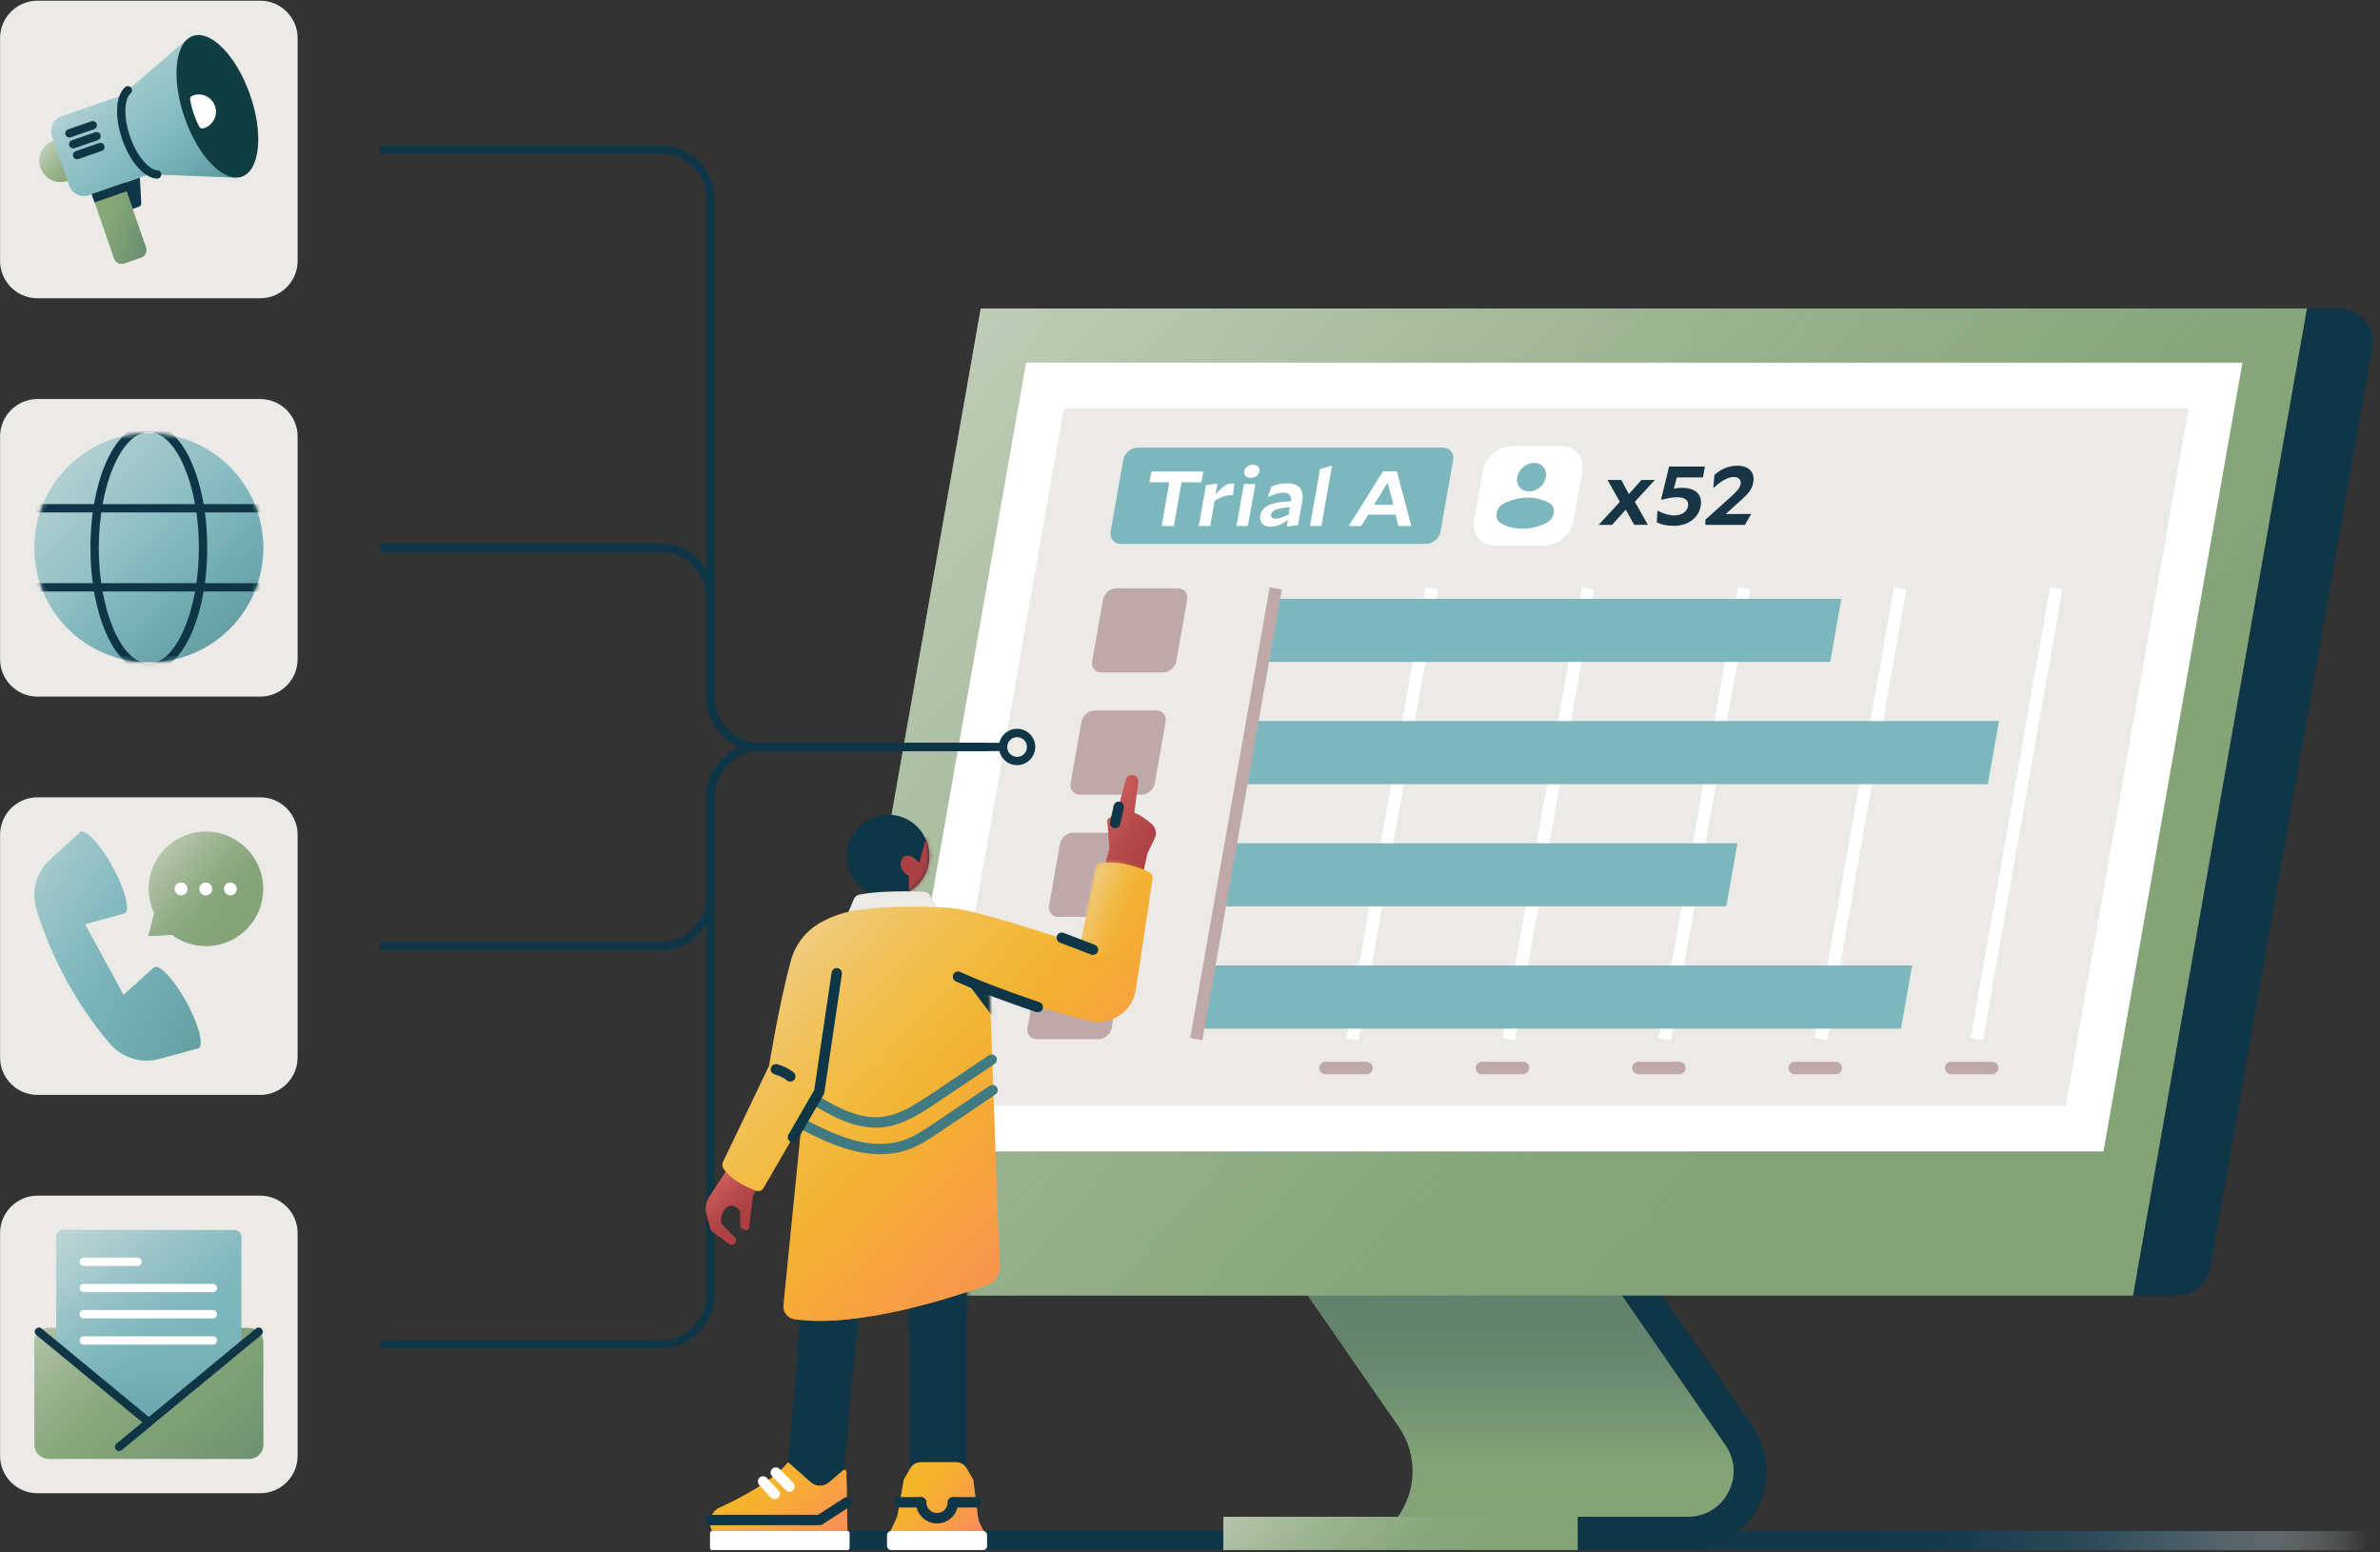 <svg width="572" height="373" viewBox="0 0 572 373" fill="none" xmlns="http://www.w3.org/2000/svg">
<rect x="0" y="0" width="572" height="373" fill="#333333" stroke="none"/>
<g clip-path="url(#clip0_1050_491)">
<path d="M345.769 367.916H203.699V372.476H345.769V367.916Z" fill="#0F3647"/>
<path d="M571.84 367.916H405.67V372.476H571.84V367.916Z" fill="url(#paint0_linear_1050_491)"/>
<path d="M399.66 310.186L387.06 307.396L391 358.376L376.08 364.476L379.18 372.476H405.67C420.96 372.476 429.96 355.296 421.26 342.726L399.51 311.316" fill="#0F3647"/>
<path d="M415.38 358.596C413.45 362.276 409.82 364.476 405.67 364.476H335.99C340.29 358.366 341.01 349.816 336.1 342.726L314.35 311.316L385.09 304.556L392.93 315.866L414.68 347.276C417.04 350.686 417.3 354.926 415.38 358.596Z" fill="#84A478"/>
<path d="M415.38 358.596C413.45 362.276 409.82 364.476 405.67 364.476H335.99C340.29 358.366 341.01 349.816 336.1 342.726L314.35 311.316L385.09 304.556L392.93 315.866L414.68 347.276C417.04 350.686 417.3 354.926 415.38 358.596Z" fill="url(#paint1_linear_1050_491)"/>
<path d="M379.18 364.476H294.02V372.476H379.18V364.476Z" fill="#84A478"/>
<path d="M379.18 364.476H294.02V372.476H379.18V364.476Z" fill="url(#paint2_linear_1050_491)"/>
<path d="M570.189 83.527L531.219 304.707C530.549 308.527 527.219 311.317 523.339 311.317H512.639L554.429 74.137H562.309C567.279 74.137 571.049 78.627 570.189 83.527Z" fill="#0F3647"/>
<path d="M512.64 311.317H193.92L235.71 74.137H554.43L512.64 311.317Z" fill="#84A478"/>
<path d="M512.64 311.317H193.92L235.71 74.137H554.43L512.64 311.317Z" fill="url(#paint3_linear_1050_491)"/>
<path d="M538.939 87.137L505.539 276.677H213.219L246.619 87.137H538.939Z" fill="white"/>
<path d="M62.529 0.166H9.02C4.049 0.166 0.02 4.195 0.02 9.166V62.676C0.02 67.647 4.049 71.676 9.02 71.676H62.529C67.5 71.676 71.529 67.647 71.529 62.676V9.166C71.529 4.195 67.5 0.166 62.529 0.166Z" fill="#ECEAE7"/>
<path d="M62.529 95.887H9.02C4.049 95.887 0.02 99.916 0.02 104.887V158.397C0.02 163.367 4.049 167.397 9.02 167.397H62.529C67.5 167.397 71.529 163.367 71.529 158.397V104.887C71.529 99.916 67.5 95.887 62.529 95.887Z" fill="#ECEAE7"/>
<path d="M62.529 191.596H9.02C4.049 191.596 0.02 195.625 0.02 200.596V254.106C0.02 259.076 4.049 263.106 9.02 263.106H62.529C67.5 263.106 71.529 259.076 71.529 254.106V200.596C71.529 195.625 67.5 191.596 62.529 191.596Z" fill="#ECEAE7"/>
<path d="M62.529 287.316H9.02C4.049 287.316 0.02 291.346 0.02 296.316V349.826C0.02 354.797 4.049 358.826 9.02 358.826H62.529C67.5 358.826 71.529 354.797 71.529 349.826V296.316C71.529 291.346 67.5 287.316 62.529 287.316Z" fill="#ECEAE7"/>
<path d="M29.689 43.997L31.849 50.207L33.38 49.677C33.739 49.557 33.969 49.207 33.95 48.827L33.609 42.637L29.689 44.007V43.997Z" fill="#0F3647"/>
<path d="M14.59 43.747C17.407 43.747 19.69 41.464 19.69 38.647C19.69 35.83 17.407 33.547 14.59 33.547C11.774 33.547 9.49 35.83 9.49 38.647C9.49 41.464 11.774 43.747 14.59 43.747Z" fill="#87A778"/>
<path d="M14.59 43.747C17.407 43.747 19.69 41.464 19.69 38.647C19.69 35.83 17.407 33.547 14.59 33.547C11.774 33.547 9.49 35.83 9.49 38.647C9.49 41.464 11.774 43.747 14.59 43.747Z" fill="url(#paint4_linear_1050_491)"/>
<path d="M56.59 42.686L37.77 41.936H37.76C37.35 41.906 36.93 41.806 36.5 41.626L21.41 46.876C19.46 47.556 17.32 46.516 16.65 44.566L12.53 32.736C11.85 30.786 12.88 28.646 14.84 27.966L29.94 22.716C30.16 22.306 30.42 21.956 30.73 21.696H30.72L45.02 9.416L56.59 42.686Z" fill="#7CBAC0"/>
<path d="M56.59 42.686L37.77 41.936H37.76C37.35 41.906 36.93 41.806 36.5 41.626L21.41 46.876C19.46 47.556 17.32 46.516 16.65 44.566L12.53 32.736C11.85 30.786 12.88 28.646 14.84 27.966L29.94 22.716C30.16 22.306 30.42 21.956 30.73 21.696H30.72L45.02 9.416L56.59 42.686Z" fill="url(#paint5_linear_1050_491)"/>
<path d="M56.59 42.686L37.77 41.936H37.76C37.35 41.906 36.93 41.806 36.5 41.626L21.41 46.876C19.46 47.556 17.32 46.516 16.65 44.566L12.53 32.736C11.85 30.786 12.88 28.646 14.84 27.966L29.94 22.716C30.16 22.306 30.42 21.956 30.73 21.696H30.72L45.02 9.416L56.59 42.686Z" fill="url(#paint6_linear_1050_491)"/>
<path d="M37.769 42.926C37.769 42.926 37.739 42.926 37.729 42.926C34.699 42.806 31.269 38.926 29.379 33.506C27.509 28.136 27.769 23.026 30.009 21.006C30.119 20.896 30.249 20.806 30.409 20.746C30.939 20.566 31.499 20.846 31.679 21.366C31.809 21.766 31.689 22.186 31.379 22.456C29.969 23.666 29.539 27.886 31.269 32.846C32.999 37.806 35.949 40.846 37.809 40.926C38.359 40.946 38.789 41.416 38.769 41.966C38.749 42.506 38.309 42.926 37.769 42.926Z" fill="#0F3647"/>
<path d="M58.123 42.457C62.468 40.946 63.358 32.151 60.11 22.814C56.862 13.477 50.707 7.133 46.362 8.644C42.017 10.156 41.127 18.95 44.375 28.287C47.623 37.624 53.778 43.968 58.123 42.457Z" fill="#0F3D42"/>
<path d="M51.679 25.476C52.509 27.866 51.019 30.306 48.829 30.856C48.459 30.946 48.059 30.776 47.879 30.436C47.409 29.536 46.979 28.556 46.619 27.506C46.189 26.276 45.879 25.066 45.699 23.916C45.639 23.526 45.859 23.146 46.219 22.996C48.299 22.146 50.869 23.166 51.679 25.486V25.476Z" fill="white"/>
<path d="M22.033 46.652L29.693 43.988L35.088 59.496C35.426 60.469 34.909 61.539 33.936 61.877L29.818 63.309C28.845 63.648 27.776 63.13 27.437 62.158L22.043 46.649L22.033 46.652Z" fill="#87A778"/>
<path d="M22.033 46.652L29.693 43.988L35.088 59.496C35.426 60.469 34.909 61.539 33.936 61.877L29.818 63.309C28.845 63.648 27.776 63.13 27.437 62.158L22.043 46.649L22.033 46.652Z" fill="url(#paint7_linear_1050_491)"/>
<path d="M29.937 43.895L22.031 46.645L22.728 48.647L30.633 45.897L29.937 43.895Z" fill="#0F3647"/>
<path d="M16.68 33.036C16.27 33.036 15.88 32.776 15.74 32.366C15.56 31.846 15.84 31.276 16.36 31.096L21.97 29.156C22.49 28.976 23.06 29.256 23.24 29.776C23.42 30.296 23.14 30.866 22.62 31.046L17.01 32.986C16.9 33.026 16.79 33.046 16.68 33.046V33.036Z" fill="#0F3647"/>
<path d="M17.6 35.655C17.19 35.655 16.8 35.395 16.65 34.985C16.47 34.465 16.75 33.895 17.27 33.715L22.88 31.775C23.4 31.595 23.97 31.875 24.15 32.395C24.33 32.915 24.05 33.485 23.53 33.665L17.92 35.605C17.81 35.645 17.7 35.665 17.59 35.665L17.6 35.655Z" fill="#0F3647"/>
<path d="M18.51 38.267C18.1 38.267 17.71 38.007 17.57 37.597C17.39 37.077 17.67 36.507 18.19 36.327L23.8 34.387C24.32 34.207 24.89 34.487 25.07 35.007C25.25 35.527 24.97 36.097 24.45 36.277L18.84 38.217C18.73 38.257 18.62 38.277 18.51 38.277V38.267Z" fill="#0F3647"/>
<path d="M35.779 159.137C50.967 159.137 63.279 146.825 63.279 131.637C63.279 116.449 50.967 104.137 35.779 104.137C20.591 104.137 8.279 116.449 8.279 131.637C8.279 146.825 20.591 159.137 35.779 159.137Z" fill="#7CB7BD"/>
<path d="M35.779 159.137C50.967 159.137 63.279 146.825 63.279 131.637C63.279 116.449 50.967 104.137 35.779 104.137C20.591 104.137 8.279 116.449 8.279 131.637C8.279 146.825 20.591 159.137 35.779 159.137Z" fill="url(#paint8_linear_1050_491)"/>
<path d="M35.779 159.137C50.967 159.137 63.279 146.825 63.279 131.637C63.279 116.449 50.967 104.137 35.779 104.137C20.591 104.137 8.279 116.449 8.279 131.637C8.279 146.825 20.591 159.137 35.779 159.137Z" fill="url(#paint9_linear_1050_491)"/>
<mask id="mask0_1050_491" style="mask-type:luminance" maskUnits="userSpaceOnUse" x="8" y="104" width="56" height="56">
<path d="M35.779 159.137C50.967 159.137 63.279 146.825 63.279 131.637C63.279 116.449 50.967 104.137 35.779 104.137C20.591 104.137 8.279 116.449 8.279 131.637C8.279 146.825 20.591 159.137 35.779 159.137Z" fill="white"/>
</mask>
<g mask="url(#mask0_1050_491)">
<path d="M35.77 161.467C27.9 161.467 21.74 148.367 21.74 131.637C21.74 114.907 27.9 101.807 35.77 101.807C43.64 101.807 49.8 114.907 49.8 131.637C49.8 148.367 43.64 161.467 35.77 161.467ZM35.77 103.817C29.25 103.817 23.74 116.557 23.74 131.647C23.74 146.737 29.25 159.477 35.77 159.477C42.29 159.477 47.8 146.737 47.8 131.647C47.8 116.557 42.29 103.817 35.77 103.817Z" fill="#0F3647"/>
<path d="M68.27 123.137H6.34C5.79 123.137 5.34 122.687 5.34 122.137C5.34 121.587 5.79 121.137 6.34 121.137H68.27C68.82 121.137 69.27 121.587 69.27 122.137C69.27 122.687 68.82 123.137 68.27 123.137Z" fill="#0F3647"/>
<path d="M68.27 142.137H6.34C5.79 142.137 5.34 141.687 5.34 141.137C5.34 140.587 5.79 140.137 6.34 140.137H68.27C68.82 140.137 69.27 140.587 69.27 141.137C69.27 141.687 68.82 142.137 68.27 142.137Z" fill="#0F3647"/>
</g>
<path d="M44.81 240.815C47.75 246.205 49.04 251.155 47.7 251.895L47.37 251.985L38.26 254.455C33.91 255.635 29.26 254.185 26.36 250.735C18.4 241.285 12.42 230.335 8.79 218.525C7.46 214.215 8.76 209.525 12.1 206.505L19.1 200.185L19.35 199.955C20.69 199.225 24.16 203.005 27.1 208.385C30.04 213.775 31.33 218.725 29.99 219.465L29.66 219.555L20.42 222.065L29.69 239.065L36.81 232.645L37.06 232.415C38.4 231.685 41.87 235.465 44.81 240.835V240.815Z" fill="#7CB7BD"/>
<path d="M44.81 240.815C47.75 246.205 49.04 251.155 47.7 251.895L47.37 251.985L38.26 254.455C33.91 255.635 29.26 254.185 26.36 250.735C18.4 241.285 12.42 230.335 8.79 218.525C7.46 214.215 8.76 209.525 12.1 206.505L19.1 200.185L19.35 199.955C20.69 199.225 24.16 203.005 27.1 208.385C30.04 213.775 31.33 218.725 29.99 219.465L29.66 219.555L20.42 222.065L29.69 239.065L36.81 232.645L37.06 232.415C38.4 231.685 41.87 235.465 44.81 240.835V240.815Z" fill="url(#paint10_linear_1050_491)"/>
<path d="M44.81 240.815C47.75 246.205 49.04 251.155 47.7 251.895L47.37 251.985L38.26 254.455C33.91 255.635 29.26 254.185 26.36 250.735C18.4 241.285 12.42 230.335 8.79 218.525C7.46 214.215 8.76 209.525 12.1 206.505L19.1 200.185L19.35 199.955C20.69 199.225 24.16 203.005 27.1 208.385C30.04 213.775 31.33 218.725 29.99 219.465L29.66 219.555L20.42 222.065L29.69 239.065L36.81 232.645L37.06 232.415C38.4 231.685 41.87 235.465 44.81 240.835V240.815Z" fill="url(#paint11_linear_1050_491)"/>
<path d="M63.269 213.605C63.269 221.205 57.119 227.355 49.519 227.355C46.449 227.355 43.599 226.345 41.309 224.635L35.629 224.955L37.069 219.455C36.239 217.675 35.769 215.695 35.769 213.605C35.769 206.015 41.929 199.855 49.519 199.855C57.109 199.855 63.269 206.015 63.269 213.605Z" fill="#84A478"/>
<path d="M63.269 213.605C63.269 221.205 57.119 227.355 49.519 227.355C46.449 227.355 43.599 226.345 41.309 224.635L35.629 224.955L37.069 219.455C36.239 217.675 35.769 215.695 35.769 213.605C35.769 206.015 41.929 199.855 49.519 199.855C57.109 199.855 63.269 206.015 63.269 213.605Z" fill="url(#paint12_linear_1050_491)"/>
<path d="M45.071 213.606C45.071 214.456 44.38 215.156 43.52 215.156C42.66 215.156 41.98 214.466 41.98 213.606C41.98 212.746 42.67 212.066 43.52 212.066C44.37 212.066 45.071 212.756 45.071 213.606Z" fill="white"/>
<path d="M51 213.606C51 214.456 50.31 215.156 49.45 215.156C48.59 215.156 47.91 214.466 47.91 213.606C47.91 212.746 48.6 212.066 49.45 212.066C50.3 212.066 51 212.756 51 213.606Z" fill="white"/>
<path d="M56.92 213.606C56.92 214.456 56.23 215.156 55.37 215.156C54.51 215.156 53.83 214.466 53.83 213.606C53.83 212.746 54.52 212.066 55.37 212.066C56.22 212.066 56.92 212.756 56.92 213.606Z" fill="white"/>
<path d="M59.899 319.106H11.659C9.793 319.106 8.279 320.62 8.279 322.486V347.186C8.279 349.053 9.793 350.566 11.659 350.566H59.899C61.766 350.566 63.279 349.053 63.279 347.186V322.486C63.279 320.62 61.766 319.106 59.899 319.106Z" fill="#84A478"/>
<path d="M59.899 319.106H11.659C9.793 319.106 8.279 320.62 8.279 322.486V347.186C8.279 349.053 9.793 350.566 11.659 350.566H59.899C61.766 350.566 63.279 349.053 63.279 347.186V322.486C63.279 320.62 61.766 319.106 59.899 319.106Z" fill="url(#paint13_linear_1050_491)"/>
<path d="M59.899 319.106H11.659C9.793 319.106 8.279 320.62 8.279 322.486V347.186C8.279 349.053 9.793 350.566 11.659 350.566H59.899C61.766 350.566 63.279 349.053 63.279 347.186V322.486C63.279 320.62 61.766 319.106 59.899 319.106Z" fill="url(#paint14_linear_1050_491)"/>
<path d="M58.02 322.296L35.77 341.786L13.52 322.296V297.266C13.52 296.336 14.28 295.576 15.21 295.576H56.319C57.249 295.576 58.01 296.336 58.01 297.266V322.296H58.02Z" fill="#7CB7BD"/>
<path d="M58.02 322.296L35.77 341.786L13.52 322.296V297.266C13.52 296.336 14.28 295.576 15.21 295.576H56.319C57.249 295.576 58.01 296.336 58.01 297.266V322.296H58.02Z" fill="url(#paint15_linear_1050_491)"/>
<path d="M58.02 322.296L35.77 341.786L13.52 322.296V297.266C13.52 296.336 14.28 295.576 15.21 295.576H56.319C57.249 295.576 58.01 296.336 58.01 297.266V322.296H58.02Z" fill="url(#paint16_linear_1050_491)"/>
<path d="M35.769 342.786C35.539 342.786 35.319 342.706 35.129 342.556L8.719 320.786C8.289 320.436 8.229 319.806 8.579 319.376C8.929 318.946 9.559 318.886 9.989 319.236L35.759 340.486L61.529 319.236C61.959 318.886 62.589 318.946 62.939 319.376C63.289 319.806 63.229 320.436 62.799 320.786L36.389 342.556C36.209 342.706 35.979 342.786 35.749 342.786H35.769Z" fill="#0F3647"/>
<path d="M28.63 348.676C28.34 348.676 28.06 348.556 27.86 348.316C27.51 347.886 27.57 347.256 28 346.906L35.14 341.016C35.57 340.666 36.2 340.726 36.55 341.156C36.9 341.586 36.84 342.216 36.41 342.566L29.27 348.456C29.08 348.606 28.86 348.686 28.63 348.686V348.676Z" fill="#0F3647"/>
<path d="M33.019 304.206H20.139C19.589 304.206 19.139 303.756 19.139 303.206C19.139 302.656 19.589 302.206 20.139 302.206H33.019C33.569 302.206 34.019 302.656 34.019 303.206C34.019 303.756 33.569 304.206 33.019 304.206Z" fill="white"/>
<path d="M51.169 310.506H20.139C19.589 310.506 19.139 310.056 19.139 309.506C19.139 308.956 19.589 308.506 20.139 308.506H51.169C51.719 308.506 52.169 308.956 52.169 309.506C52.169 310.056 51.719 310.506 51.169 310.506Z" fill="white"/>
<path d="M51.169 316.806H20.139C19.589 316.806 19.139 316.356 19.139 315.806C19.139 315.256 19.589 314.806 20.139 314.806H51.169C51.719 314.806 52.169 315.256 52.169 315.806C52.169 316.356 51.719 316.806 51.169 316.806Z" fill="white"/>
<path d="M51.169 323.106H20.139C19.589 323.106 19.139 322.656 19.139 322.106C19.139 321.556 19.589 321.106 20.139 321.106H51.169C51.719 321.106 52.169 321.556 52.169 322.106C52.169 322.656 51.719 323.106 51.169 323.106Z" fill="white"/>
<path d="M226.16 265.677H496.48L526 98.137H255.68L226.16 265.677Z" fill="#ECEAE7"/>
<path d="M279.509 161.595H264.719C263.219 161.595 262.209 160.375 262.479 158.875L265.089 144.085C265.349 142.585 266.789 141.365 268.289 141.365H283.079C284.579 141.365 285.589 142.585 285.319 144.085L282.709 158.875C282.449 160.375 281.009 161.595 279.509 161.595Z" fill="#BFA8A8"/>
<path d="M277.9 170.736C279.4 170.736 280.41 171.956 280.14 173.456L277.53 188.246C277.27 189.746 275.83 190.966 274.33 190.966H259.54C258.04 190.966 257.03 189.746 257.3 188.246L259.91 173.456C260.17 171.956 261.61 170.736 263.11 170.736H277.9Z" fill="#BFA8A8"/>
<path d="M272.73 200.105C274.23 200.105 275.24 201.325 274.97 202.825L272.36 217.615C272.1 219.115 270.66 220.335 269.16 220.335H254.37C252.87 220.335 251.86 219.115 252.13 217.615L254.74 202.825C255 201.325 256.44 200.105 257.94 200.105H272.73Z" fill="#BFA8A8"/>
<path d="M267.549 229.476H252.759C251.259 229.476 249.829 230.696 249.559 232.196L246.949 246.986C246.689 248.486 247.689 249.706 249.189 249.706H263.979C265.479 249.706 266.909 248.486 267.179 246.986L269.789 232.196C270.049 230.696 269.049 229.476 267.549 229.476Z" fill="#BFA8A8"/>
<path d="M342.689 130.707H269.399C267.739 130.707 266.639 129.367 266.929 127.707L269.949 110.557C270.239 108.897 271.819 107.557 273.479 107.557H346.769C348.429 107.557 349.529 108.897 349.239 110.557L346.219 127.707C345.929 129.367 344.349 130.707 342.689 130.707Z" fill="#7CB7BD"/>
<path d="M283.97 115.887L282.12 126.407H279.18L281.03 115.887H276.26L276.72 113.297H289.2L288.74 115.887H283.97Z" fill="white"/>
<path d="M291.929 120.356L290.859 126.406H288.109L289.839 116.576L292.589 116.196L292.129 118.786C293.809 116.936 294.799 116.176 296.009 116.176C296.239 116.176 296.379 116.196 296.649 116.246L296.329 119.056C296.139 119.016 295.939 119.006 295.659 119.006C294.379 119.006 293.239 119.546 291.929 120.356Z" fill="white"/>
<path d="M300.59 114.806C299.51 114.806 298.88 114.196 299.05 113.236C299.21 112.296 300.06 111.686 301.14 111.686C302.22 111.686 302.87 112.296 302.7 113.236C302.53 114.186 301.67 114.806 300.59 114.806ZM298.96 116.316H301.7L299.92 126.396H297.18L298.96 116.316Z" fill="white"/>
<path d="M309.549 124.947C308.069 126.007 306.729 126.567 305.409 126.567C303.649 126.567 302.599 125.557 302.899 123.867C303.229 122.017 304.939 120.557 310.269 120.477C310.459 119.087 309.829 118.387 308.489 118.387C307.479 118.387 306.219 118.697 304.779 119.427L304.709 119.387L305.599 116.907C306.629 116.477 307.839 116.137 309.389 116.137C312.179 116.137 313.469 117.617 312.959 120.517L311.959 126.167L309.259 126.547L309.539 124.947H309.549ZM306.599 124.637C307.299 124.637 308.269 124.347 309.709 123.667L310.029 121.867C306.239 122.097 305.609 122.967 305.489 123.627C305.379 124.237 305.799 124.637 306.609 124.637H306.599Z" fill="white"/>
<path d="M317.26 112.686L320.13 111.916L317.58 126.406H314.84L317.26 112.686Z" fill="white"/>
<path d="M332.389 113.246H335.719L339.199 126.406H336.069L335.399 123.666H328.829L327.159 126.406H324.139L332.399 113.246H332.389ZM334.879 121.316L333.519 115.946L330.219 121.316H334.879Z" fill="white"/>
<path d="M305.134 141.11L286.031 249.448L288.986 249.969L308.089 141.63L305.134 141.11Z" fill="white"/>
<path d="M342.658 141.129L323.555 249.468L326.509 249.989L345.612 141.65L342.658 141.129Z" fill="white"/>
<path d="M380.183 141.119L361.08 249.458L364.035 249.979L383.138 141.64L380.183 141.119Z" fill="white"/>
<path d="M417.697 141.129L398.594 249.468L401.548 249.989L420.651 141.65L417.697 141.129Z" fill="white"/>
<path d="M455.21 141.119L436.107 249.458L439.062 249.979L458.165 141.64L455.21 141.119Z" fill="white"/>
<path d="M492.714 141.119L473.611 249.458L476.566 249.979L495.669 141.64L492.714 141.119Z" fill="white"/>
<path d="M328.43 258.136H318.57C317.74 258.136 317.07 257.466 317.07 256.636C317.07 255.806 317.74 255.136 318.57 255.136H328.43C329.26 255.136 329.93 255.806 329.93 256.636C329.93 257.466 329.26 258.136 328.43 258.136Z" fill="#BFA8A8"/>
<path d="M366.02 258.136H356.16C355.33 258.136 354.66 257.466 354.66 256.636C354.66 255.806 355.33 255.136 356.16 255.136H366.02C366.85 255.136 367.52 255.806 367.52 256.636C367.52 257.466 366.85 258.136 366.02 258.136Z" fill="#BFA8A8"/>
<path d="M403.61 258.136H393.75C392.92 258.136 392.25 257.466 392.25 256.636C392.25 255.806 392.92 255.136 393.75 255.136H403.61C404.44 255.136 405.11 255.806 405.11 256.636C405.11 257.466 404.44 258.136 403.61 258.136Z" fill="#BFA8A8"/>
<path d="M441.19 258.136H431.33C430.5 258.136 429.83 257.466 429.83 256.636C429.83 255.806 430.5 255.136 431.33 255.136H441.19C442.02 255.136 442.69 255.806 442.69 256.636C442.69 257.466 442.02 258.136 441.19 258.136Z" fill="#BFA8A8"/>
<path d="M478.78 258.136H468.92C468.09 258.136 467.42 257.466 467.42 256.636C467.42 255.806 468.09 255.136 468.92 255.136H478.78C479.61 255.136 480.28 255.806 480.28 256.636C480.28 257.466 479.61 258.136 478.78 258.136Z" fill="#BFA8A8"/>
<path d="M439.859 159.066H303.469L306.139 143.896H442.529L439.859 159.066Z" fill="#7CB7BD"/>
<path d="M477.759 188.436H298.289L300.969 173.266H480.429L477.759 188.436Z" fill="#7CB7BD"/>
<path d="M414.899 217.807H293.119L295.789 202.637H417.579L414.899 217.807Z" fill="#7CB7BD"/>
<path d="M456.88 247.176H288.32L290.99 232.006H459.56L456.88 247.176Z" fill="#7CB7BD"/>
<path d="M305.134 141.11L286.031 249.448L288.986 249.969L308.089 141.63L305.134 141.11Z" fill="#BFA8A8"/>
<path d="M390.729 122.466L387.429 126.126H384.209L389.319 120.596L386.339 115.336H389.649L391.479 118.726L394.499 115.336H397.719L392.909 120.576L396.049 126.116H392.739L390.729 122.456V122.466Z" fill="#183545"/>
<path d="M402.19 126.355C400.48 126.355 399.13 126.005 398.18 125.525L398.34 122.775L398.39 122.735C399.86 123.485 401.18 123.855 402.49 123.855C404.16 123.855 405.46 122.955 405.69 121.625C405.92 120.295 405.01 119.485 403.06 119.485C401.92 119.485 400.67 119.735 399.47 120.085L399.24 119.955L401.14 112.115H409.75L409.29 114.715H402.99L402.3 117.425C402.86 117.295 403.53 117.215 404.22 117.215C407.42 117.215 409.24 118.795 408.74 121.625C408.24 124.455 405.71 126.365 402.19 126.365V126.355Z" fill="#183545"/>
<path d="M419.369 126.126H409.859L409.889 124.856L416.089 119.296C417.559 117.926 418.159 117.256 418.329 116.326C418.499 115.396 417.939 114.616 416.729 114.616C415.189 114.616 413.579 115.656 411.809 117.276H411.769L412.039 114.116C413.499 112.826 415.279 111.906 417.529 111.906C420.399 111.906 421.799 113.576 421.379 115.926C421.079 117.616 420.109 118.756 418.019 120.566L414.739 123.526L420.879 123.506L419.359 126.126H419.369Z" fill="#183545"/>
<path d="M371.09 131.086H359.27C355.93 131.086 353.7 128.376 354.29 125.036L356.37 113.216C356.96 109.876 360.14 107.166 363.49 107.166H375.31C378.65 107.166 380.88 109.876 380.29 113.216L378.21 125.036C377.62 128.376 374.44 131.086 371.09 131.086Z" fill="white"/>
<path d="M372.379 120.896C374.159 121.906 373.659 124.736 371.529 125.746C369.759 126.576 367.839 127.046 365.899 127.046C363.959 127.046 362.199 126.576 360.729 125.746C358.949 124.736 359.449 121.906 361.579 120.896C363.349 120.066 365.269 119.586 367.209 119.586C369.149 119.586 370.909 120.056 372.379 120.896Z" fill="#7CB7BD"/>
<path d="M370.215 116.994C371.747 115.591 372.036 113.414 370.861 112.131C369.686 110.848 367.492 110.945 365.961 112.347C364.429 113.75 364.14 115.927 365.315 117.21C366.49 118.493 368.684 118.396 370.215 116.994Z" fill="#7CB7BD"/>
<path d="M236.48 180.496H182.76C175.59 180.496 169.76 174.666 169.76 167.496V47.926C169.76 41.856 164.83 36.926 158.76 36.926H92.1C91.55 36.926 91.1 36.476 91.1 35.926C91.1 35.376 91.55 34.926 92.1 34.926H158.76C165.93 34.926 171.76 40.756 171.76 47.926V167.506C171.76 173.576 176.69 178.506 182.76 178.506H236.48C237.03 178.506 237.48 178.956 237.48 179.506C237.48 180.056 237.03 180.506 236.48 180.506V180.496Z" fill="#0F3647"/>
<path d="M158.769 228.356H92.109C91.559 228.356 91.109 227.906 91.109 227.356C91.109 226.806 91.559 226.356 92.109 226.356H158.769C164.839 226.356 169.769 221.426 169.769 215.356V191.496C169.769 184.326 175.599 178.496 182.769 178.496H236.489C237.039 178.496 237.489 178.946 237.489 179.496C237.489 180.046 237.039 180.496 236.489 180.496H182.769C176.699 180.496 171.769 185.426 171.769 191.496V215.356C171.769 222.526 165.939 228.356 158.769 228.356Z" fill="#0F3647"/>
<path d="M236.48 180.497H182.76C175.59 180.497 169.76 174.667 169.76 167.497V143.637C169.76 137.567 164.83 132.637 158.76 132.637H92.1C91.55 132.637 91.1 132.187 91.1 131.637C91.1 131.087 91.55 130.637 92.1 130.637H158.76C165.93 130.637 171.76 136.467 171.76 143.637V167.497C171.76 173.567 176.69 178.497 182.76 178.497H236.48C237.03 178.497 237.48 178.947 237.48 179.497C237.48 180.047 237.03 180.497 236.48 180.497Z" fill="#0F3647"/>
<path d="M158.769 324.076H92.109C91.559 324.076 91.109 323.626 91.109 323.076C91.109 322.526 91.559 322.076 92.109 322.076H158.769C164.839 322.076 169.769 317.146 169.769 311.076V191.496C169.769 184.326 175.599 178.496 182.769 178.496H240.159C240.709 178.496 241.159 178.946 241.159 179.496C241.159 180.046 240.709 180.496 240.159 180.496H182.769C176.699 180.496 171.769 185.426 171.769 191.496V311.076C171.769 318.246 165.939 324.076 158.769 324.076Z" fill="#0F3647"/>
<path d="M244.44 183.867C242.03 183.867 240.07 181.907 240.07 179.497C240.07 177.087 242.03 175.127 244.44 175.127C246.85 175.127 248.81 177.087 248.81 179.497C248.81 181.907 246.85 183.867 244.44 183.867ZM244.44 177.137C243.13 177.137 242.07 178.197 242.07 179.507C242.07 180.817 243.13 181.877 244.44 181.877C245.75 181.877 246.81 180.817 246.81 179.507C246.81 178.197 245.75 177.137 244.44 177.137Z" fill="#0F3647"/>
<path d="M214.25 270.457V199.377" stroke="#DAD9D8" stroke-width="1.6" stroke-miterlimit="10"/>
<path d="M174.92 280.816L170.48 287.586C169.66 288.836 169.41 290.386 169.81 291.826L170.88 295.726L175.22 298.926C175.67 299.256 176.29 299.186 176.65 298.766C177.01 298.346 176.99 297.726 176.6 297.326L173.29 293.976C172.98 290.336 175.94 288.126 177.9 291.076V294.216C177.9 294.826 178.31 295.366 178.9 295.526L179.2 295.606C179.58 295.706 179.96 295.446 180.01 295.056L180.93 287.426L182.68 283.716" fill="#AD4043"/>
<path d="M174.92 280.816L170.48 287.586C169.66 288.836 169.41 290.386 169.81 291.826L170.88 295.726L175.22 298.926C175.67 299.256 176.29 299.186 176.65 298.766C177.01 298.346 176.99 297.726 176.6 297.326L173.29 293.976C172.98 290.336 175.94 288.126 177.9 291.076V294.216C177.9 294.826 178.31 295.366 178.9 295.526L179.2 295.606C179.58 295.706 179.96 295.446 180.01 295.056L180.93 287.426L182.68 283.716" fill="url(#paint17_linear_1050_491)"/>
<path d="M277.499 201.476L275.799 204.996L274.689 209.916L265.449 208.296L266.659 203.786L266.119 196.976L268.559 195.086L270.579 187.356C270.779 186.596 271.529 186.116 272.309 186.246C273.099 186.386 273.649 187.126 273.539 187.926L272.599 195.306C274.209 195.926 275.729 197.076 276.809 198.026C277.789 198.886 278.069 200.296 277.499 201.476Z" fill="#AD4043"/>
<path d="M277.499 201.476L275.799 204.996L274.689 209.916L265.449 208.296L266.659 203.786L266.119 196.976L268.559 195.086L270.579 187.356C270.779 186.596 271.529 186.116 272.309 186.246C273.099 186.386 273.649 187.126 273.539 187.926L272.599 195.306C274.209 195.926 275.729 197.076 276.809 198.026C277.789 198.886 278.069 200.296 277.499 201.476Z" fill="url(#paint18_linear_1050_491)"/>
<path d="M268.01 199.037C267.92 199.037 267.83 199.037 267.74 199.007C267.07 198.857 266.64 198.187 266.79 197.517L267.66 193.607C267.81 192.937 268.47 192.507 269.15 192.657C269.82 192.807 270.25 193.477 270.1 194.147L269.23 198.057C269.1 198.637 268.58 199.037 268.01 199.037Z" fill="#0F3647"/>
<path d="M192.779 312.936L189.289 352.596L196.659 361.006L202.689 354.846L206.639 312.936H192.779Z" fill="#0F3647"/>
<mask id="mask1_1050_491" style="mask-type:luminance" maskUnits="userSpaceOnUse" x="189" y="312" width="18" height="46">
<path d="M192.779 312.936L189.289 352.596L196.929 357.196L202.689 354.846L206.639 312.936H192.779Z" fill="white"/>
</mask>
<g mask="url(#mask1_1050_491)">
<path d="M208.258 312.396L207.448 321.685C199.688 326.065 187.658 326.065 187.658 326.065L191.938 313.255L208.258 312.405V312.396Z" fill="#0F3647"/>
</g>
<path d="M218.59 308.666V354.266H232.36V303.406L218.59 308.666Z" fill="#0F3647"/>
<mask id="mask2_1050_491" style="mask-type:luminance" maskUnits="userSpaceOnUse" x="218" y="303" width="15" height="52">
<path d="M218.59 308.666V354.266H232.36V303.406L218.59 308.666Z" fill="white"/>
</mask>
<g mask="url(#mask2_1050_491)">
<path d="M233.819 307.996V314.066C233.819 314.066 225.469 321.056 214.189 321.056V308.536L233.819 307.996Z" fill="#0F3647"/>
</g>
<path d="M213.419 215.656C218.914 215.656 223.369 211.201 223.369 205.706C223.369 200.211 218.914 195.756 213.419 195.756C207.924 195.756 203.469 200.211 203.469 205.706C203.469 211.201 207.924 215.656 213.419 215.656Z" fill="#0F3647"/>
<mask id="mask3_1050_491" style="mask-type:luminance" maskUnits="userSpaceOnUse" x="203" y="195" width="21" height="21">
<path d="M213.419 215.656C218.914 215.656 223.369 211.201 223.369 205.706C223.369 200.211 218.914 195.756 213.419 195.756C207.924 195.756 203.469 200.211 203.469 205.706C203.469 211.201 207.924 215.656 213.419 215.656Z" fill="white"/>
</mask>
<g mask="url(#mask3_1050_491)">
<path d="M222.899 200.275L220.939 207.315C216.909 202.835 214.529 208.375 218.439 210.465V215.255L230.919 214.785L222.889 200.285L222.899 200.275Z" fill="#AD4043"/>
</g>
<path d="M225.8 218.896L223.43 215.146C223.1 214.626 222.53 214.296 221.91 214.276C219.2 214.176 211.52 213.986 206.56 214.966C205.95 215.086 205.44 215.506 205.2 216.076L203.27 220.646L225.8 218.896Z" fill="#ECEAE7"/>
<path d="M193.239 264.196L188.299 313.636C188.129 315.296 189.309 316.776 190.959 317.016C206.359 319.216 229.229 311.696 237.349 308.756C239.139 308.106 240.309 306.376 240.239 304.476L237.839 237.396C245.009 240.796 254.609 243.536 261.729 245.296C266.969 246.596 272.189 243.106 272.989 237.766L276.979 211.216C277.079 210.546 276.739 209.876 276.129 209.576C274.229 208.616 269.859 206.826 264.779 207.436C264.109 207.516 263.559 208.026 263.429 208.696L259.709 227.036C259.709 227.036 245.699 222.186 233.989 219.196C231.449 218.546 228.849 218.156 226.229 218.056C219.049 217.766 213.009 217.886 206.949 218.586C203.519 218.986 200.189 220.036 197.189 221.736C197.129 221.766 197.079 221.796 197.019 221.836C193.589 223.796 191.109 227.076 190.079 230.896C187.109 241.916 184.859 256.096 184.859 256.096L173.769 279.226C173.549 279.686 173.559 280.236 173.819 280.676C175.539 283.506 179.559 285.326 181.619 286.106C182.339 286.376 183.139 286.096 183.519 285.426L197.899 260.596" fill="#F3B42A"/>
<path d="M193.239 264.196L188.299 313.636C188.129 315.296 189.309 316.776 190.959 317.016C206.359 319.216 229.229 311.696 237.349 308.756C239.139 308.106 240.309 306.376 240.239 304.476L237.839 237.396C245.009 240.796 254.609 243.536 261.729 245.296C266.969 246.596 272.189 243.106 272.989 237.766L276.979 211.216C277.079 210.546 276.739 209.876 276.129 209.576C274.229 208.616 269.859 206.826 264.779 207.436C264.109 207.516 263.559 208.026 263.429 208.696L259.709 227.036C259.709 227.036 245.699 222.186 233.989 219.196C231.449 218.546 228.849 218.156 226.229 218.056C219.049 217.766 213.009 217.886 206.949 218.586C203.519 218.986 200.189 220.036 197.189 221.736C197.129 221.766 197.079 221.796 197.019 221.836C193.589 223.796 191.109 227.076 190.079 230.896C187.109 241.916 184.859 256.096 184.859 256.096L173.769 279.226C173.549 279.686 173.559 280.236 173.819 280.676C175.539 283.506 179.559 285.326 181.619 286.106C182.339 286.376 183.139 286.096 183.519 285.426L197.899 260.596" fill="url(#paint19_linear_1050_491)"/>
<path d="M193.239 264.196L188.299 313.636C188.129 315.296 189.309 316.776 190.959 317.016C206.359 319.216 229.229 311.696 237.349 308.756C239.139 308.106 240.309 306.376 240.239 304.476L237.839 237.396C245.009 240.796 254.609 243.536 261.729 245.296C266.969 246.596 272.189 243.106 272.989 237.766L276.979 211.216C277.079 210.546 276.739 209.876 276.129 209.576C274.229 208.616 269.859 206.826 264.779 207.436C264.109 207.516 263.559 208.026 263.429 208.696L259.709 227.036C259.709 227.036 245.699 222.186 233.989 219.196C231.449 218.546 228.849 218.156 226.229 218.056C219.049 217.766 213.009 217.886 206.949 218.586C203.519 218.986 200.189 220.036 197.189 221.736C197.129 221.766 197.079 221.796 197.019 221.836C193.589 223.796 191.109 227.076 190.079 230.896C187.109 241.916 184.859 256.096 184.859 256.096L173.769 279.226C173.549 279.686 173.559 280.236 173.819 280.676C175.539 283.506 179.559 285.326 181.619 286.106C182.339 286.376 183.139 286.096 183.519 285.426L197.899 260.596" fill="url(#paint20_linear_1050_491)"/>
<path d="M210.519 270.966C208.199 270.966 205.739 270.476 203.169 269.496C200.459 268.466 197.959 267.046 195.439 265.556C194.849 265.206 194.649 264.436 194.999 263.846C195.349 263.256 196.119 263.056 196.709 263.406C199.139 264.836 201.529 266.206 204.059 267.166C206.829 268.216 209.439 268.636 211.799 268.406C216.189 267.976 220.179 265.306 223.699 262.946L237.639 253.596C238.209 253.216 238.989 253.366 239.369 253.936C239.749 254.506 239.599 255.286 239.029 255.666L225.089 265.016C221.509 267.416 217.059 270.406 212.039 270.896C211.539 270.946 211.039 270.966 210.519 270.966Z" fill="#417A80"/>
<mask id="mask4_1050_491" style="mask-type:luminance" maskUnits="userSpaceOnUse" x="173" y="207" width="104" height="111">
<path d="M193.239 264.196L188.299 313.636C188.129 315.296 189.309 316.776 190.959 317.016C206.359 319.216 229.229 311.696 237.349 308.756C239.139 308.106 240.309 306.376 240.239 304.476L237.839 237.396C245.009 240.796 254.609 243.536 261.729 245.296C266.969 246.596 272.189 243.106 272.989 237.766L276.979 211.216C277.079 210.546 276.739 209.876 276.129 209.576C274.229 208.616 269.859 206.826 264.779 207.436C264.109 207.516 263.559 208.026 263.429 208.696L259.709 227.036C259.709 227.036 245.699 222.186 233.989 219.196C231.449 218.546 228.849 218.156 226.229 218.056C219.049 217.766 213.009 217.886 206.949 218.586C203.519 218.986 200.189 220.036 197.189 221.736C197.129 221.766 197.079 221.796 197.019 221.836C193.589 223.796 191.109 227.076 190.079 230.896C187.109 241.916 184.859 256.096 184.859 256.096L173.769 279.226C173.549 279.686 173.559 280.236 173.819 280.676C175.539 283.506 179.559 285.326 181.619 286.106C182.339 286.376 183.139 286.096 183.519 285.426L197.899 260.596" fill="white"/>
</mask>
<g mask="url(#mask4_1050_491)">
<path d="M231.93 235.436L239.84 245.946L239.13 238.336L231.93 235.436Z" fill="#0F3647"/>
<path d="M257.359 226.246L277.009 233.866L282.179 196.846L264.779 195.766L257.359 226.246Z" fill="url(#paint21_linear_1050_491)"/>
</g>
<path d="M211.57 277.366C209.26 277.366 206.82 277.016 204.32 276.326C200.04 275.146 196.06 273.146 192.22 271.216C191.6 270.906 191.35 270.156 191.66 269.536C191.97 268.916 192.72 268.666 193.34 268.976C197.08 270.856 200.94 272.796 204.98 273.916C209.39 275.136 213.54 275.176 216.98 274.046C219.71 273.146 222.2 271.466 224.6 269.846L237.84 260.916C238.41 260.526 239.19 260.676 239.58 261.256C239.97 261.826 239.82 262.606 239.24 262.996L226 271.926C223.45 273.646 220.82 275.426 217.76 276.426C215.85 277.056 213.76 277.366 211.56 277.366H211.57Z" fill="#417A80"/>
<path d="M249.419 243.246C249.289 243.246 249.159 243.226 249.029 243.186C248.539 243.026 236.889 239.156 229.719 235.816C229.089 235.526 228.819 234.776 229.119 234.156C229.409 233.526 230.159 233.256 230.779 233.556C237.819 236.836 249.699 240.776 249.819 240.816C250.479 241.036 250.829 241.736 250.609 242.396C250.439 242.926 249.949 243.256 249.419 243.256V243.246Z" fill="#0F3647"/>
<path d="M190.569 274.536C190.359 274.536 190.139 274.486 189.949 274.366C189.349 274.016 189.149 273.256 189.489 272.656L195.689 261.946L199.869 233.686C199.969 233.006 200.599 232.526 201.289 232.636C201.969 232.736 202.439 233.376 202.339 234.056L198.119 262.556C198.099 262.716 198.039 262.866 197.969 262.996L191.649 273.916C191.419 274.316 190.999 274.536 190.569 274.536Z" fill="#0F3647"/>
<path d="M189.93 259.916C189.66 259.916 189.38 259.826 189.15 259.646C188.28 258.946 187.24 258.436 186.16 258.156C185.49 257.986 185.09 257.306 185.26 256.636C185.43 255.966 186.11 255.566 186.78 255.736C188.2 256.096 189.56 256.776 190.71 257.686C191.25 258.116 191.34 258.906 190.91 259.446C190.66 259.756 190.3 259.916 189.93 259.916Z" fill="#0F3647"/>
<path d="M262.679 229.466C262.529 229.466 262.379 229.436 262.229 229.386L254.739 226.506C254.099 226.256 253.769 225.536 254.019 224.886C254.269 224.246 254.989 223.916 255.639 224.166L263.129 227.046C263.769 227.296 264.099 228.016 263.849 228.666C263.659 229.166 263.189 229.466 262.679 229.466Z" fill="#0F3647"/>
<path d="M202.62 353.336L199.25 356.206C197.96 357.296 196.07 357.276 194.81 356.156L189.4 351.356C185.55 356.116 177.52 360.196 172.97 362.246C171.1 363.086 170.19 365.226 170.86 367.166L171.12 367.906H203.67L203.42 353.686C203.42 353.276 202.93 353.056 202.62 353.326V353.336Z" fill="#F5B62A"/>
<path d="M202.62 353.336L199.25 356.206C197.96 357.296 196.07 357.276 194.81 356.156L189.4 351.356C185.55 356.116 177.52 360.196 172.97 362.246C171.1 363.086 170.19 365.226 170.86 367.166L171.12 367.906H203.67L203.42 353.686C203.42 353.276 202.93 353.056 202.62 353.326V353.336Z" fill="url(#paint22_linear_1050_491)"/>
<path d="M203.699 367.916H171.129C170.858 367.916 170.639 368.135 170.639 368.406V371.986C170.639 372.257 170.858 372.476 171.129 372.476H203.699C203.969 372.476 204.189 372.257 204.189 371.986V368.406C204.189 368.135 203.969 367.916 203.699 367.916Z" fill="white"/>
<path d="M217.21 355.556L218.75 352.846C219.27 351.926 220.25 351.366 221.3 351.366H229.77C230.82 351.366 231.79 351.926 232.31 352.836L233.89 355.556L235.02 364.456C235.11 365.146 235.32 365.816 235.64 366.436L236.41 367.916H214.02L215.31 365.176C215.53 364.706 215.69 364.206 215.78 363.696L217.21 355.556Z" fill="#F5B62A"/>
<path d="M217.21 355.556L218.75 352.846C219.27 351.926 220.25 351.366 221.3 351.366H229.77C230.82 351.366 231.79 351.926 232.31 352.836L233.89 355.556L235.02 364.456C235.11 365.146 235.32 365.816 235.64 366.436L236.41 367.916H214.02L215.31 365.176C215.53 364.706 215.69 364.206 215.78 363.696L217.21 355.556Z" fill="url(#paint23_linear_1050_491)"/>
<path d="M236.269 367.916H214.149C213.619 367.916 213.189 368.346 213.189 368.876V371.516C213.189 372.046 213.619 372.476 214.149 372.476H236.269C236.8 372.476 237.229 372.046 237.229 371.516V368.876C237.229 368.346 236.8 367.916 236.269 367.916Z" fill="white"/>
<path d="M196.999 366.506H170.689C169.999 366.506 169.439 365.946 169.439 365.256C169.439 364.566 169.999 364.006 170.689 364.006H196.629L202.879 359.956C203.459 359.586 204.229 359.746 204.609 360.326C204.989 360.906 204.819 361.676 204.239 362.056L197.679 366.306C197.479 366.436 197.239 366.506 196.999 366.506Z" fill="#0F3647"/>
<path d="M221.39 362.256H216.24C215.55 362.256 214.99 361.696 214.99 361.006C214.99 360.316 215.55 359.756 216.24 359.756H221.39C222.08 359.756 222.64 360.316 222.64 361.006C222.64 361.696 222.08 362.256 221.39 362.256Z" fill="#0F3647"/>
<path d="M234.579 362.256H229.029C228.339 362.256 227.779 361.696 227.779 361.006C227.779 360.316 228.339 359.756 229.029 359.756H234.579C235.269 359.756 235.829 360.316 235.829 361.006C235.829 361.696 235.269 362.256 234.579 362.256Z" fill="#0F3647"/>
<path d="M225.209 366.076C222.409 366.076 220.139 363.796 220.139 361.006C220.139 360.316 220.699 359.756 221.389 359.756C222.079 359.756 222.639 360.316 222.639 361.006C222.639 362.426 223.789 363.576 225.209 363.576C226.629 363.576 227.779 362.426 227.779 361.006C227.779 360.316 228.339 359.756 229.029 359.756C229.719 359.756 230.279 360.316 230.279 361.006C230.279 363.806 227.999 366.076 225.209 366.076Z" fill="#0F3647"/>
<path d="M189.709 358.446C189.389 358.446 189.059 358.316 188.819 358.066L185.559 354.726C185.079 354.236 185.089 353.436 185.579 352.956C186.069 352.476 186.859 352.486 187.349 352.976L190.609 356.316C191.089 356.806 191.079 357.606 190.589 358.086C190.349 358.326 190.029 358.446 189.719 358.446H189.709Z" fill="white"/>
<path d="M186.16 360.236C185.82 360.236 185.49 360.106 185.24 359.836L182.47 356.846C182 356.336 182.03 355.546 182.54 355.076C183.05 354.606 183.84 354.636 184.31 355.146L187.08 358.136C187.55 358.646 187.52 359.436 187.01 359.906C186.77 360.126 186.47 360.236 186.16 360.236Z" fill="white"/>
</g>
<defs>
<linearGradient id="paint0_linear_1050_491" x1="374.41" y1="370.196" x2="569.42" y2="370.196" gradientUnits="userSpaceOnUse">
<stop stop-color="#0F3647"/>
<stop offset="0.48" stop-color="#153B4B" stop-opacity="0.97"/>
<stop offset="0.66" stop-color="#2C4E5D" stop-opacity="0.88"/>
<stop offset="0.78" stop-color="#546F7C" stop-opacity="0.71"/>
<stop offset="0.88" stop-color="#8D9FA7" stop-opacity="0.47"/>
<stop offset="0.96" stop-color="#D6DDE0" stop-opacity="0.17"/>
<stop offset="1" stop-color="white" stop-opacity="0"/>
</linearGradient>
<linearGradient id="paint1_linear_1050_491" x1="365.51" y1="290.416" x2="365.51" y2="356.246" gradientUnits="userSpaceOnUse">
<stop stop-color="#60806C"/>
<stop offset="0.32" stop-color="#60806C" stop-opacity="0.98"/>
<stop offset="0.49" stop-color="#62826C" stop-opacity="0.92"/>
<stop offset="0.62" stop-color="#66866E" stop-opacity="0.82"/>
<stop offset="0.73" stop-color="#6B8B6F" stop-opacity="0.67"/>
<stop offset="0.83" stop-color="#729272" stop-opacity="0.47"/>
<stop offset="0.93" stop-color="#7B9B75" stop-opacity="0.24"/>
<stop offset="1" stop-color="#84A478" stop-opacity="0"/>
</linearGradient>
<linearGradient id="paint2_linear_1050_491" x1="260.86" y1="289.436" x2="347.44" y2="379.786" gradientUnits="userSpaceOnUse">
<stop stop-color="#ECEAE7"/>
<stop offset="0.17" stop-color="#EAE9E5" stop-opacity="0.99"/>
<stop offset="0.3" stop-color="#E6E6E0" stop-opacity="0.94"/>
<stop offset="0.43" stop-color="#DEE1D8" stop-opacity="0.87"/>
<stop offset="0.54" stop-color="#D4DACD" stop-opacity="0.77"/>
<stop offset="0.65" stop-color="#C6D1BF" stop-opacity="0.64"/>
<stop offset="0.76" stop-color="#B6C5AD" stop-opacity="0.48"/>
<stop offset="0.87" stop-color="#A2B898" stop-opacity="0.3"/>
<stop offset="0.97" stop-color="#8CA981" stop-opacity="0.08"/>
<stop offset="1" stop-color="#84A478" stop-opacity="0"/>
</linearGradient>
<linearGradient id="paint3_linear_1050_491" x1="-17.99" y1="-154.353" x2="446.19" y2="256.467" gradientUnits="userSpaceOnUse">
<stop stop-color="#ECEAE7"/>
<stop offset="0.17" stop-color="#EAE9E5" stop-opacity="0.99"/>
<stop offset="0.3" stop-color="#E6E6E0" stop-opacity="0.94"/>
<stop offset="0.43" stop-color="#DEE1D8" stop-opacity="0.87"/>
<stop offset="0.54" stop-color="#D4DACD" stop-opacity="0.77"/>
<stop offset="0.65" stop-color="#C6D1BF" stop-opacity="0.64"/>
<stop offset="0.76" stop-color="#B6C5AD" stop-opacity="0.48"/>
<stop offset="0.87" stop-color="#A2B898" stop-opacity="0.3"/>
<stop offset="0.97" stop-color="#8CA981" stop-opacity="0.08"/>
<stop offset="1" stop-color="#84A478" stop-opacity="0"/>
</linearGradient>
<linearGradient id="paint4_linear_1050_491" x1="1.46" y1="25.627" x2="18.69" y2="42.707" gradientUnits="userSpaceOnUse">
<stop stop-color="#ECEAE7"/>
<stop offset="0.17" stop-color="#EAE9E5" stop-opacity="0.99"/>
<stop offset="0.3" stop-color="#E6E6E0" stop-opacity="0.94"/>
<stop offset="0.43" stop-color="#DEE1D8" stop-opacity="0.87"/>
<stop offset="0.54" stop-color="#D4DACD" stop-opacity="0.77"/>
<stop offset="0.65" stop-color="#C6D1BF" stop-opacity="0.64"/>
<stop offset="0.76" stop-color="#B6C5AD" stop-opacity="0.48"/>
<stop offset="0.87" stop-color="#A2B898" stop-opacity="0.3"/>
<stop offset="0.97" stop-color="#8CA981" stop-opacity="0.08"/>
<stop offset="1" stop-color="#84A478" stop-opacity="0"/>
</linearGradient>
<linearGradient id="paint5_linear_1050_491" x1="61.94" y1="69.976" x2="32.02" y2="28.746" gradientUnits="userSpaceOnUse">
<stop stop-color="#417A80"/>
<stop offset="0.16" stop-color="#437C82" stop-opacity="0.96"/>
<stop offset="0.34" stop-color="#498389" stop-opacity="0.85"/>
<stop offset="0.54" stop-color="#548E94" stop-opacity="0.66"/>
<stop offset="0.74" stop-color="#649EA4" stop-opacity="0.4"/>
<stop offset="0.96" stop-color="#77B2B8" stop-opacity="0.07"/>
<stop offset="1" stop-color="#7CB7BD" stop-opacity="0"/>
</linearGradient>
<linearGradient id="paint6_linear_1050_491" x1="15.52" y1="8.666" x2="44.61" y2="43.816" gradientUnits="userSpaceOnUse">
<stop stop-color="#ECEAE7"/>
<stop offset="1" stop-color="#7CB7BD" stop-opacity="0"/>
</linearGradient>
<linearGradient id="paint7_linear_1050_491" x1="67.458" y1="67.651" x2="23.408" y2="51.551" gradientUnits="userSpaceOnUse">
<stop stop-color="#487166"/>
<stop offset="0.3" stop-color="#497266" stop-opacity="0.98"/>
<stop offset="0.48" stop-color="#4D7567" stop-opacity="0.9"/>
<stop offset="0.62" stop-color="#557C69" stop-opacity="0.78"/>
<stop offset="0.75" stop-color="#5F856D" stop-opacity="0.6"/>
<stop offset="0.86" stop-color="#6D9171" stop-opacity="0.37"/>
<stop offset="0.97" stop-color="#7E9F76" stop-opacity="0.09"/>
<stop offset="1" stop-color="#84A478" stop-opacity="0"/>
</linearGradient>
<linearGradient id="paint8_linear_1050_491" x1="-19.671" y1="77.357" x2="52.239" y2="147.757" gradientUnits="userSpaceOnUse">
<stop stop-color="#ECEAE7"/>
<stop offset="0.11" stop-color="#E9E8E6" stop-opacity="0.98"/>
<stop offset="0.24" stop-color="#E2E5E3" stop-opacity="0.92"/>
<stop offset="0.38" stop-color="#D7E0DF" stop-opacity="0.82"/>
<stop offset="0.52" stop-color="#C7D9D9" stop-opacity="0.67"/>
<stop offset="0.68" stop-color="#B3D0D1" stop-opacity="0.49"/>
<stop offset="0.84" stop-color="#9AC4C8" stop-opacity="0.27"/>
<stop offset="0.99" stop-color="#7DB7BD" stop-opacity="0"/>
<stop offset="1" stop-color="#7CB7BD" stop-opacity="0"/>
</linearGradient>
<linearGradient id="paint9_linear_1050_491" x1="74.319" y1="177.107" x2="30.689" y2="125.647" gradientUnits="userSpaceOnUse">
<stop stop-color="#417A80"/>
<stop offset="0.14" stop-color="#457E84" stop-opacity="0.93"/>
<stop offset="0.38" stop-color="#518A90" stop-opacity="0.72"/>
<stop offset="0.69" stop-color="#649EA4" stop-opacity="0.39"/>
<stop offset="1" stop-color="#7CB7BD" stop-opacity="0"/>
</linearGradient>
<linearGradient id="paint10_linear_1050_491" x1="99.75" y1="266.655" x2="13.63" y2="220.635" gradientUnits="userSpaceOnUse">
<stop stop-color="#417A80"/>
<stop offset="0.15" stop-color="#437C82" stop-opacity="0.95"/>
<stop offset="0.34" stop-color="#4B848A" stop-opacity="0.83"/>
<stop offset="0.55" stop-color="#579197" stop-opacity="0.61"/>
<stop offset="0.79" stop-color="#69A3A9" stop-opacity="0.32"/>
<stop offset="1" stop-color="#7CB7BD" stop-opacity="0"/>
</linearGradient>
<linearGradient id="paint11_linear_1050_491" x1="-40.34" y1="180.725" x2="33.07" y2="232.395" gradientUnits="userSpaceOnUse">
<stop stop-color="#ECEAE7"/>
<stop offset="0.14" stop-color="#EAE9E6" stop-opacity="0.98"/>
<stop offset="0.27" stop-color="#E4E6E4" stop-opacity="0.94"/>
<stop offset="0.4" stop-color="#DBE2E0" stop-opacity="0.85"/>
<stop offset="0.52" stop-color="#CEDCDC" stop-opacity="0.74"/>
<stop offset="0.65" stop-color="#BED5D5" stop-opacity="0.59"/>
<stop offset="0.78" stop-color="#A9CBCE" stop-opacity="0.41"/>
<stop offset="0.9" stop-color="#92C1C5" stop-opacity="0.2"/>
<stop offset="1" stop-color="#7CB7BD" stop-opacity="0"/>
</linearGradient>
<linearGradient id="paint12_linear_1050_491" x1="12.429" y1="183.175" x2="54.219" y2="220.445" gradientUnits="userSpaceOnUse">
<stop stop-color="#ECEAE7"/>
<stop offset="0.17" stop-color="#EAE9E5" stop-opacity="0.99"/>
<stop offset="0.3" stop-color="#E6E6E0" stop-opacity="0.94"/>
<stop offset="0.42" stop-color="#DEE0D8" stop-opacity="0.87"/>
<stop offset="0.54" stop-color="#D4D9CD" stop-opacity="0.77"/>
<stop offset="0.65" stop-color="#C6D0BE" stop-opacity="0.64"/>
<stop offset="0.76" stop-color="#B5C5AC" stop-opacity="0.48"/>
<stop offset="0.87" stop-color="#A1B897" stop-opacity="0.29"/>
<stop offset="0.97" stop-color="#8BA87F" stop-opacity="0.07"/>
<stop offset="1" stop-color="#84A478" stop-opacity="0"/>
</linearGradient>
<linearGradient id="paint13_linear_1050_491" x1="117.989" y1="438.496" x2="32.439" y2="330.636" gradientUnits="userSpaceOnUse">
<stop stop-color="#487166"/>
<stop offset="0.31" stop-color="#497266" stop-opacity="0.98"/>
<stop offset="0.49" stop-color="#4D7567" stop-opacity="0.91"/>
<stop offset="0.63" stop-color="#547B69" stop-opacity="0.78"/>
<stop offset="0.75" stop-color="#5F846D" stop-opacity="0.61"/>
<stop offset="0.86" stop-color="#6C9071" stop-opacity="0.39"/>
<stop offset="0.96" stop-color="#7D9E75" stop-opacity="0.11"/>
<stop offset="1" stop-color="#84A478" stop-opacity="0"/>
</linearGradient>
<linearGradient id="paint14_linear_1050_491" x1="-17.201" y1="275.856" x2="40.109" y2="339.676" gradientUnits="userSpaceOnUse">
<stop stop-color="#ECEAE7"/>
<stop offset="0.13" stop-color="#EAE8E5" stop-opacity="0.98"/>
<stop offset="0.26" stop-color="#E4E5DF" stop-opacity="0.93"/>
<stop offset="0.39" stop-color="#DBDED5" stop-opacity="0.84"/>
<stop offset="0.52" stop-color="#CED6C7" stop-opacity="0.72"/>
<stop offset="0.66" stop-color="#BECBB6" stop-opacity="0.56"/>
<stop offset="0.79" stop-color="#AABDA0" stop-opacity="0.37"/>
<stop offset="0.92" stop-color="#92AD87" stop-opacity="0.14"/>
<stop offset="1" stop-color="#84A478" stop-opacity="0"/>
</linearGradient>
<linearGradient id="paint15_linear_1050_491" x1="35.779" y1="389.616" x2="35.779" y2="308.076" gradientUnits="userSpaceOnUse">
<stop stop-color="#417A80"/>
<stop offset="0.14" stop-color="#457E84" stop-opacity="0.93"/>
<stop offset="0.38" stop-color="#518A90" stop-opacity="0.72"/>
<stop offset="0.69" stop-color="#649EA4" stop-opacity="0.39"/>
<stop offset="1" stop-color="#7CB7BD" stop-opacity="0"/>
</linearGradient>
<linearGradient id="paint16_linear_1050_491" x1="-6.53" y1="251.776" x2="45.62" y2="322.926" gradientUnits="userSpaceOnUse">
<stop stop-color="#ECEAE7"/>
<stop offset="0.17" stop-color="#EAE9E6" stop-opacity="0.99"/>
<stop offset="0.31" stop-color="#E5E7E4" stop-opacity="0.94"/>
<stop offset="0.43" stop-color="#DDE3E1" stop-opacity="0.87"/>
<stop offset="0.54" stop-color="#D2DEDD" stop-opacity="0.77"/>
<stop offset="0.66" stop-color="#C4D7D8" stop-opacity="0.65"/>
<stop offset="0.76" stop-color="#B2CFD1" stop-opacity="0.49"/>
<stop offset="0.86" stop-color="#9DC6C9" stop-opacity="0.3"/>
<stop offset="0.96" stop-color="#85BBC0" stop-opacity="0.09"/>
<stop offset="1" stop-color="#7CB7BD" stop-opacity="0"/>
</linearGradient>
<linearGradient id="paint17_linear_1050_491" x1="163.23" y1="274.846" x2="179.82" y2="293.056" gradientUnits="userSpaceOnUse">
<stop stop-color="#F2817A"/>
<stop offset="0.11" stop-color="#F07F78" stop-opacity="0.98"/>
<stop offset="0.23" stop-color="#EC7B75" stop-opacity="0.92"/>
<stop offset="0.37" stop-color="#E57570" stop-opacity="0.82"/>
<stop offset="0.52" stop-color="#DB6C68" stop-opacity="0.68"/>
<stop offset="0.67" stop-color="#CF605E" stop-opacity="0.5"/>
<stop offset="0.83" stop-color="#C05252" stop-opacity="0.28"/>
<stop offset="0.99" stop-color="#AE4144" stop-opacity="0.02"/>
<stop offset="1" stop-color="#AD4043" stop-opacity="0"/>
</linearGradient>
<linearGradient id="paint18_linear_1050_491" x1="248.509" y1="184.006" x2="279.939" y2="204.376" gradientUnits="userSpaceOnUse">
<stop stop-color="#F2817A"/>
<stop offset="0.11" stop-color="#F07F78" stop-opacity="0.98"/>
<stop offset="0.23" stop-color="#EC7B75" stop-opacity="0.92"/>
<stop offset="0.37" stop-color="#E57570" stop-opacity="0.82"/>
<stop offset="0.52" stop-color="#DB6C68" stop-opacity="0.68"/>
<stop offset="0.67" stop-color="#CF605E" stop-opacity="0.5"/>
<stop offset="0.83" stop-color="#C05252" stop-opacity="0.28"/>
<stop offset="0.99" stop-color="#AE4144" stop-opacity="0.02"/>
<stop offset="1" stop-color="#AD4043" stop-opacity="0"/>
</linearGradient>
<linearGradient id="paint19_linear_1050_491" x1="324.739" y1="352.736" x2="215.049" y2="245.586" gradientUnits="userSpaceOnUse">
<stop stop-color="#FF7575"/>
<stop offset="0.16" stop-color="#FE7574" stop-opacity="0.99"/>
<stop offset="0.3" stop-color="#FE7871" stop-opacity="0.95"/>
<stop offset="0.41" stop-color="#FD7C6C" stop-opacity="0.88"/>
<stop offset="0.53" stop-color="#FC8265" stop-opacity="0.79"/>
<stop offset="0.63" stop-color="#FB895C" stop-opacity="0.67"/>
<stop offset="0.74" stop-color="#F99351" stop-opacity="0.52"/>
<stop offset="0.84" stop-color="#F79E44" stop-opacity="0.35"/>
<stop offset="0.93" stop-color="#F4AA35" stop-opacity="0.15"/>
<stop offset="1" stop-color="#F3B42A" stop-opacity="0"/>
</linearGradient>
<linearGradient id="paint20_linear_1050_491" x1="153.699" y1="189.846" x2="238.969" y2="268.626" gradientUnits="userSpaceOnUse">
<stop stop-color="#ECEAE7"/>
<stop offset="0.09" stop-color="#ECE8E0" stop-opacity="0.97"/>
<stop offset="0.23" stop-color="#ECE3CE" stop-opacity="0.87"/>
<stop offset="0.41" stop-color="#EDDAB1" stop-opacity="0.72"/>
<stop offset="0.61" stop-color="#EFCF89" stop-opacity="0.5"/>
<stop offset="0.83" stop-color="#F1C056" stop-opacity="0.24"/>
<stop offset="1" stop-color="#F3B42A" stop-opacity="0"/>
</linearGradient>
<linearGradient id="paint21_linear_1050_491" x1="253.549" y1="205.866" x2="275.209" y2="213.756" gradientUnits="userSpaceOnUse">
<stop stop-color="#ECEAE7"/>
<stop offset="0.09" stop-color="#ECE8E0" stop-opacity="0.97"/>
<stop offset="0.23" stop-color="#ECE3CE" stop-opacity="0.87"/>
<stop offset="0.41" stop-color="#EDDAB1" stop-opacity="0.72"/>
<stop offset="0.61" stop-color="#EFCF89" stop-opacity="0.5"/>
<stop offset="0.83" stop-color="#F1C056" stop-opacity="0.24"/>
<stop offset="1" stop-color="#F3B42A" stop-opacity="0"/>
</linearGradient>
<linearGradient id="paint22_linear_1050_491" x1="221.38" y1="402.846" x2="181.18" y2="353.206" gradientUnits="userSpaceOnUse">
<stop stop-color="#FF7575"/>
<stop offset="0.21" stop-color="#FE7574" stop-opacity="0.99"/>
<stop offset="0.35" stop-color="#FE7771" stop-opacity="0.96"/>
<stop offset="0.46" stop-color="#FD7B6D" stop-opacity="0.9"/>
<stop offset="0.56" stop-color="#FD8067" stop-opacity="0.82"/>
<stop offset="0.66" stop-color="#FC875F" stop-opacity="0.71"/>
<stop offset="0.75" stop-color="#FA9055" stop-opacity="0.58"/>
<stop offset="0.83" stop-color="#F99A4A" stop-opacity="0.43"/>
<stop offset="0.91" stop-color="#F7A53C" stop-opacity="0.25"/>
<stop offset="0.98" stop-color="#F5B22D" stop-opacity="0.05"/>
<stop offset="1" stop-color="#F5B62A" stop-opacity="0"/>
</linearGradient>
<linearGradient id="paint23_linear_1050_491" x1="250.05" y1="384.266" x2="218.21" y2="355.856" gradientUnits="userSpaceOnUse">
<stop stop-color="#FF7575"/>
<stop offset="0.17" stop-color="#FE7574" stop-opacity="0.99"/>
<stop offset="0.3" stop-color="#FE7871" stop-opacity="0.95"/>
<stop offset="0.41" stop-color="#FD7C6C" stop-opacity="0.88"/>
<stop offset="0.53" stop-color="#FC8265" stop-opacity="0.79"/>
<stop offset="0.63" stop-color="#FB8A5C" stop-opacity="0.67"/>
<stop offset="0.74" stop-color="#FA9351" stop-opacity="0.52"/>
<stop offset="0.84" stop-color="#F89F44" stop-opacity="0.35"/>
<stop offset="0.93" stop-color="#F6AC35" stop-opacity="0.15"/>
<stop offset="1" stop-color="#F5B62A" stop-opacity="0"/>
</linearGradient>
<clipPath id="clip0_1050_491">
<rect width="571.82" height="372.31" fill="white" transform="translate(0.02 0.166)"/>
</clipPath>
</defs>
</svg>
